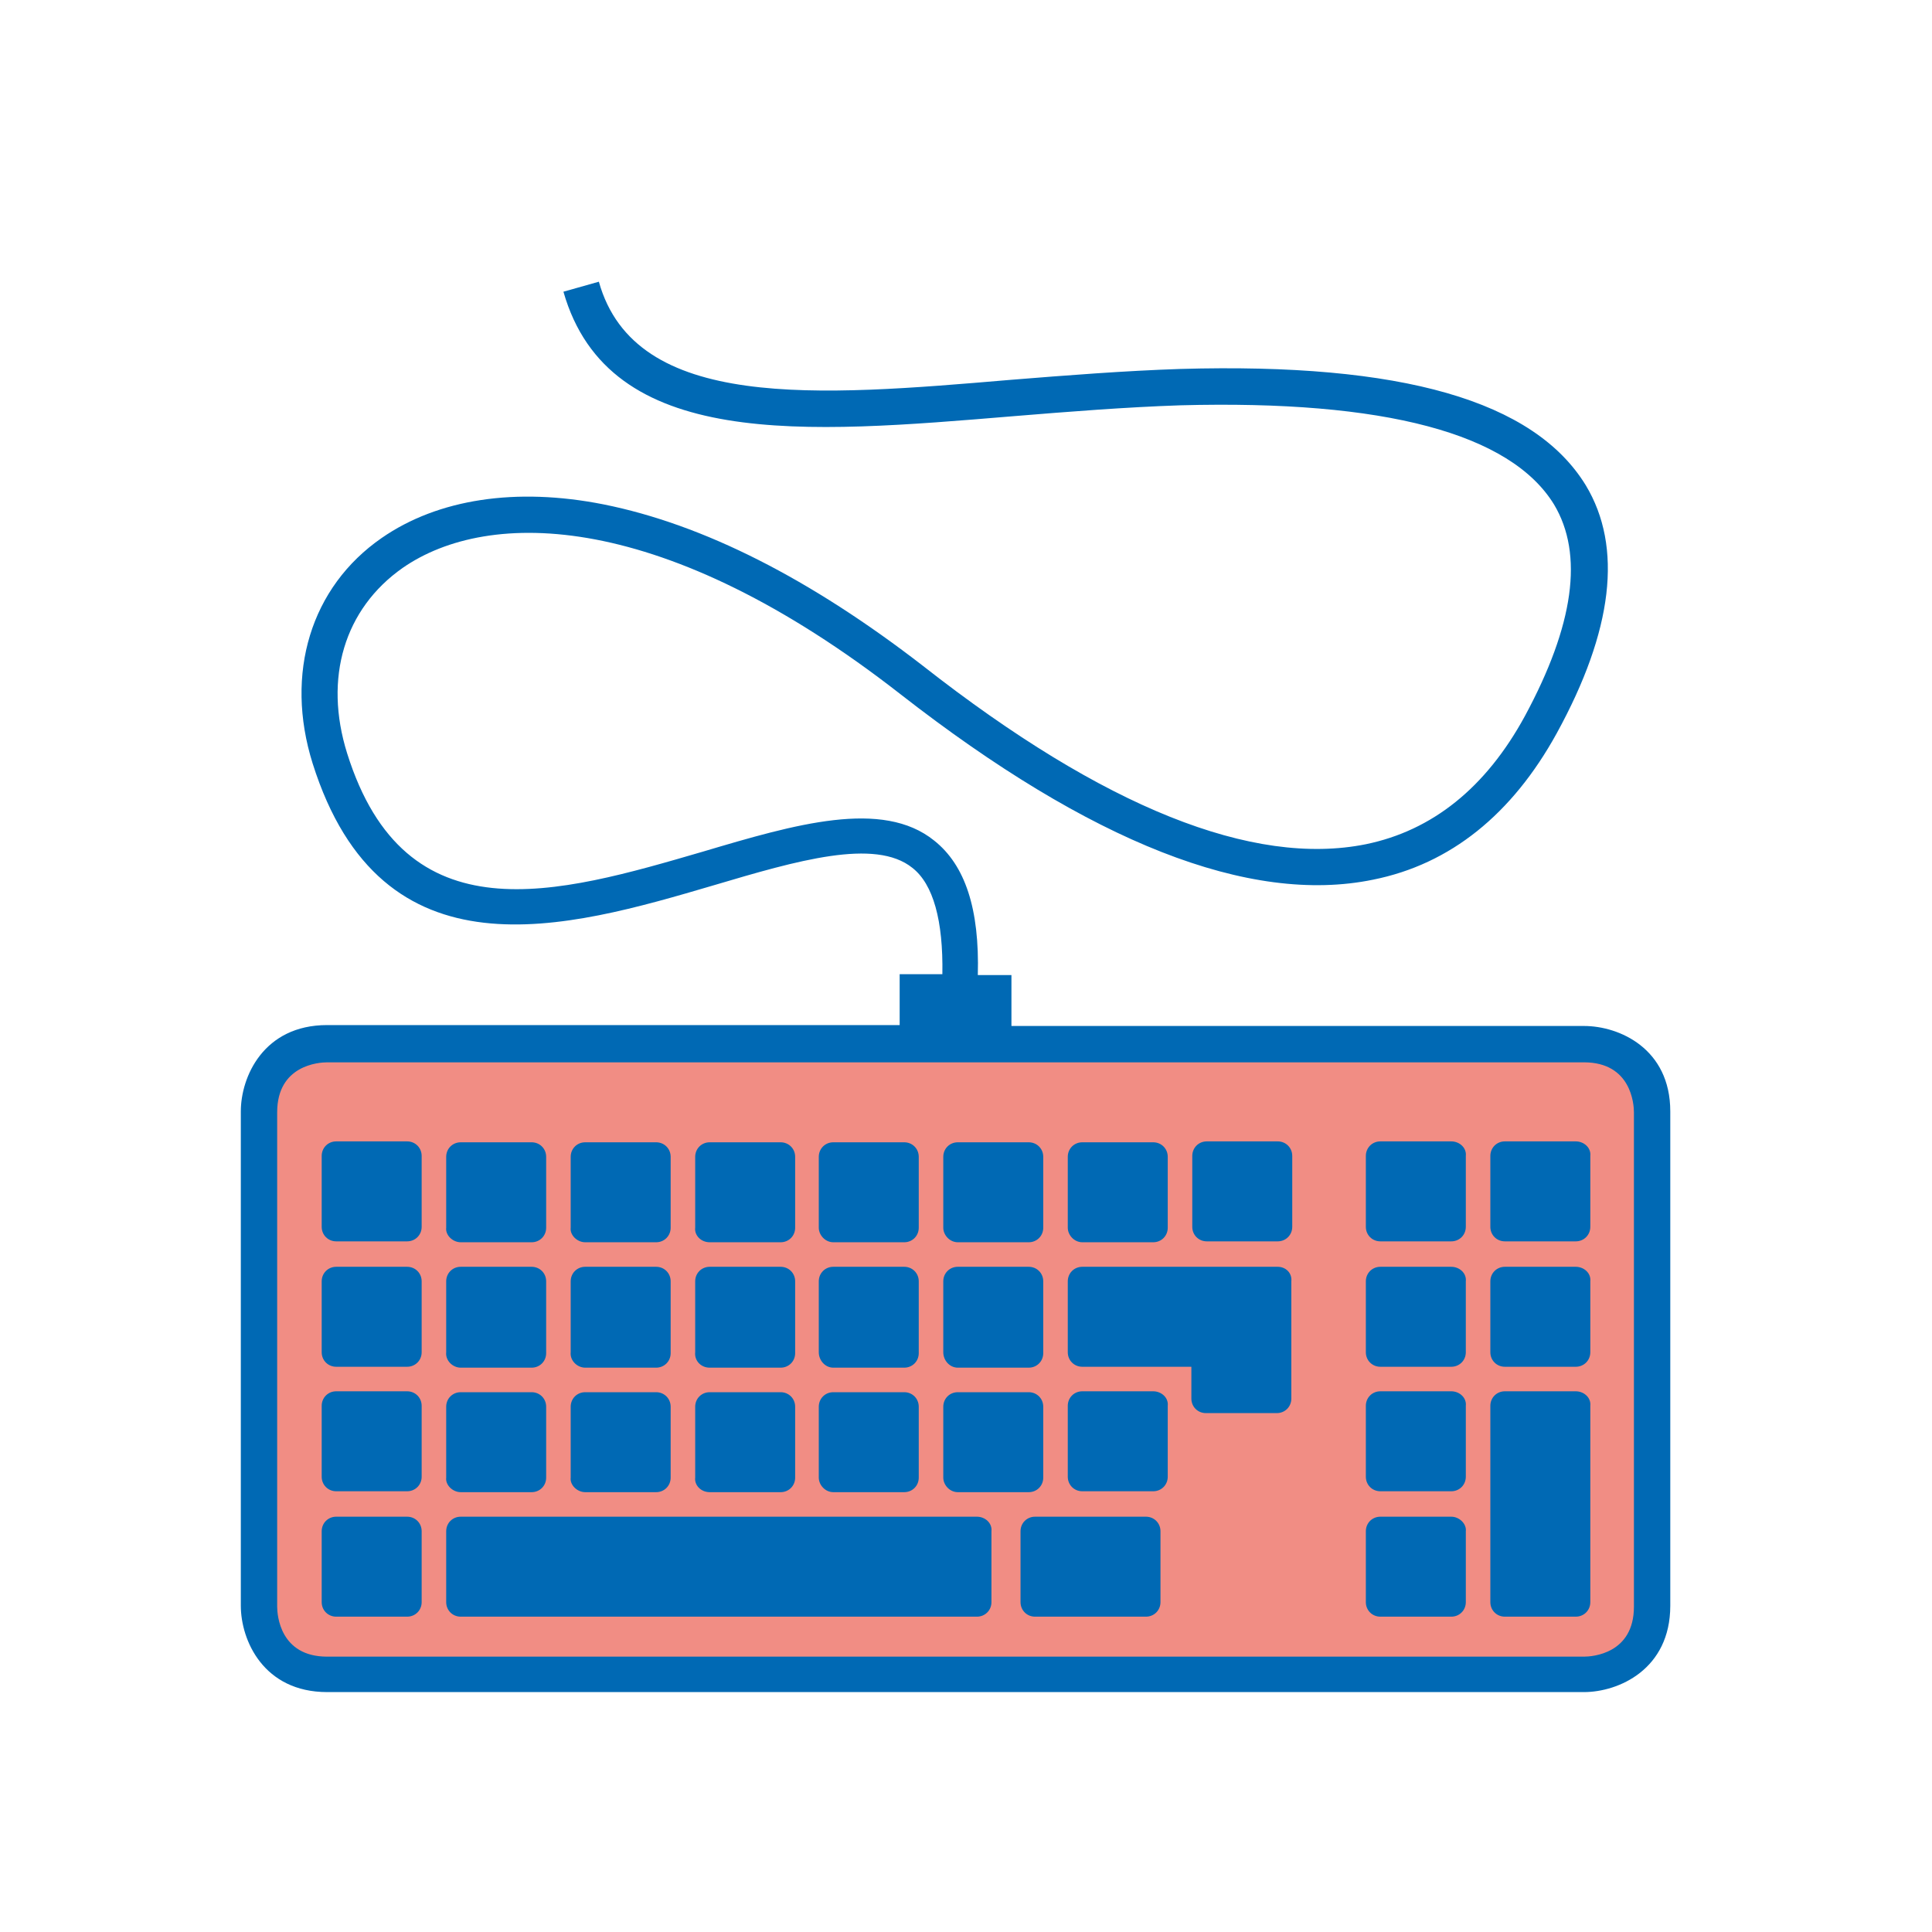 <?xml version="1.0" encoding="utf-8"?>
<!-- Generator: Adobe Illustrator 22.0.1, SVG Export Plug-In . SVG Version: 6.00 Build 0)  -->
<svg version="1.1" id="Layer_1" xmlns="http://www.w3.org/2000/svg" xmlns:xlink="http://www.w3.org/1999/xlink" x="0px" y="0px"
	 viewBox="0 0 212.6 212.6" style="enable-background:new 0 0 212.6 212.6;" xml:space="preserve">
<style type="text/css">
	.st0{fill:#F18D84;}
	.st1{fill:#0069B4;}
</style>
<path class="st0" d="M36,114.9c0,0-7.5,0-7.5,7.5v54.4c0,0,0,7.5,7.5,7.5h138.3c0,0,7.5,0,7.5-7.5v-54.4c0,0,0-7.5-7.5-7.5
	C174.3,114.9,36,114.9,36,114.9z"/>
<g>
	<path class="st1" d="M44.8,125.6H37c-0.9,0-1.6,0.7-1.6,1.6v7.8c0,0.9,0.7,1.6,1.6,1.6h7.8c0.9,0,1.6-0.7,1.6-1.6v-7.8
		C46.4,126.3,45.7,125.6,44.8,125.6z"/>
	<path class="st1" d="M159.7,125.6h-7.8c-0.9,0-1.6,0.7-1.6,1.6v7.8c0,0.9,0.7,1.6,1.6,1.6h7.8c0.9,0,1.6-0.7,1.6-1.6v-7.8
		C161.4,126.3,160.6,125.6,159.7,125.6z"/>
	<path class="st1" d="M44.8,139.4H37c-0.9,0-1.6,0.7-1.6,1.6v7.8c0,0.9,0.7,1.6,1.6,1.6h7.8c0.9,0,1.6-0.7,1.6-1.6V141
		C46.4,140.1,45.7,139.4,44.8,139.4z"/>
	<path class="st1" d="M159.7,139.4h-7.8c-0.9,0-1.6,0.7-1.6,1.6v7.8c0,0.9,0.7,1.6,1.6,1.6h7.8c0.9,0,1.6-0.7,1.6-1.6V141
		C161.4,140.1,160.6,139.4,159.7,139.4z"/>
	<path class="st1" d="M44.8,153.1H37c-0.9,0-1.6,0.7-1.6,1.6v7.8c0,0.9,0.7,1.6,1.6,1.6h7.8c0.9,0,1.6-0.7,1.6-1.6v-7.8
		C46.4,153.8,45.7,153.1,44.8,153.1z"/>
	<path class="st1" d="M159.7,153.1h-7.8c-0.9,0-1.6,0.7-1.6,1.6v7.8c0,0.9,0.7,1.6,1.6,1.6h7.8c0.9,0,1.6-0.7,1.6-1.6v-7.8
		C161.4,153.8,160.6,153.1,159.7,153.1z"/>
	<path class="st1" d="M50.7,136.7h7.8c0.9,0,1.6-0.7,1.6-1.6v-7.8c0-0.9-0.7-1.6-1.6-1.6h-7.8c-0.9,0-1.6,0.7-1.6,1.6v7.8
		C49,135.9,49.8,136.7,50.7,136.7z"/>
	<path class="st1" d="M173.4,125.6h-7.8c-0.9,0-1.6,0.7-1.6,1.6v7.8c0,0.9,0.7,1.6,1.6,1.6h7.8c0.9,0,1.6-0.7,1.6-1.6v-7.8
		C175.1,126.3,174.3,125.6,173.4,125.6z"/>
	<path class="st1" d="M50.7,150.5h7.8c0.9,0,1.6-0.7,1.6-1.6V141c0-0.9-0.7-1.6-1.6-1.6h-7.8c-0.9,0-1.6,0.7-1.6,1.6v7.8
		C49,149.7,49.8,150.5,50.7,150.5z"/>
	<path class="st1" d="M173.4,139.4h-7.8c-0.9,0-1.6,0.7-1.6,1.6v7.8c0,0.9,0.7,1.6,1.6,1.6h7.8c0.9,0,1.6-0.7,1.6-1.6V141
		C175.1,140.1,174.3,139.4,173.4,139.4z"/>
	<path class="st1" d="M50.7,164.2h7.8c0.9,0,1.6-0.7,1.6-1.6v-7.8c0-0.9-0.7-1.6-1.6-1.6h-7.8c-0.9,0-1.6,0.7-1.6,1.6v7.8
		C49,163.4,49.8,164.2,50.7,164.2z"/>
	<path class="st1" d="M173.4,153.1h-7.8c-0.9,0-1.6,0.7-1.6,1.6v21.6c0,0.9,0.7,1.6,1.6,1.6h7.8c0.9,0,1.6-0.7,1.6-1.6v-21.6
		C175.1,153.8,174.3,153.1,173.4,153.1z"/>
	<path class="st1" d="M64.4,136.7h7.8c0.9,0,1.6-0.7,1.6-1.6v-7.8c0-0.9-0.7-1.6-1.6-1.6h-7.8c-0.9,0-1.6,0.7-1.6,1.6v7.8
		C62.7,135.9,63.5,136.7,64.4,136.7z"/>
	<path class="st1" d="M64.4,150.5h7.8c0.9,0,1.6-0.7,1.6-1.6V141c0-0.9-0.7-1.6-1.6-1.6h-7.8c-0.9,0-1.6,0.7-1.6,1.6v7.8
		C62.7,149.7,63.5,150.5,64.4,150.5z"/>
	<path class="st1" d="M64.4,164.2h7.8c0.9,0,1.6-0.7,1.6-1.6v-7.8c0-0.9-0.7-1.6-1.6-1.6h-7.8c-0.9,0-1.6,0.7-1.6,1.6v7.8
		C62.7,163.4,63.5,164.2,64.4,164.2z"/>
	<path class="st1" d="M78.1,136.7h7.8c0.9,0,1.6-0.7,1.6-1.6v-7.8c0-0.9-0.7-1.6-1.6-1.6h-7.8c-0.9,0-1.6,0.7-1.6,1.6v7.8
		C76.4,135.9,77.1,136.7,78.1,136.7z"/>
	<path class="st1" d="M78.1,150.5h7.8c0.9,0,1.6-0.7,1.6-1.6V141c0-0.9-0.7-1.6-1.6-1.6h-7.8c-0.9,0-1.6,0.7-1.6,1.6v7.8
		C76.4,149.7,77.1,150.5,78.1,150.5z"/>
	<path class="st1" d="M78.1,164.2h7.8c0.9,0,1.6-0.7,1.6-1.6v-7.8c0-0.9-0.7-1.6-1.6-1.6h-7.8c-0.9,0-1.6,0.7-1.6,1.6v7.8
		C76.4,163.4,77.1,164.2,78.1,164.2z"/>
	<path class="st1" d="M91.7,136.7h7.8c0.9,0,1.6-0.7,1.6-1.6v-7.8c0-0.9-0.7-1.6-1.6-1.6h-7.8c-0.9,0-1.6,0.7-1.6,1.6v7.8
		C90.1,135.9,90.8,136.7,91.7,136.7z"/>
	<path class="st1" d="M91.7,150.5h7.8c0.9,0,1.6-0.7,1.6-1.6V141c0-0.9-0.7-1.6-1.6-1.6h-7.8c-0.9,0-1.6,0.7-1.6,1.6v7.8
		C90.1,149.7,90.8,150.5,91.7,150.5z"/>
	<path class="st1" d="M91.7,164.2h7.8c0.9,0,1.6-0.7,1.6-1.6v-7.8c0-0.9-0.7-1.6-1.6-1.6h-7.8c-0.9,0-1.6,0.7-1.6,1.6v7.8
		C90.1,163.4,90.8,164.2,91.7,164.2z"/>
	<path class="st1" d="M105.4,136.7h7.8c0.9,0,1.6-0.7,1.6-1.6v-7.8c0-0.9-0.7-1.6-1.6-1.6h-7.8c-0.9,0-1.6,0.7-1.6,1.6v7.8
		C103.8,135.9,104.5,136.7,105.4,136.7z"/>
	<path class="st1" d="M105.4,150.5h7.8c0.9,0,1.6-0.7,1.6-1.6V141c0-0.9-0.7-1.6-1.6-1.6h-7.8c-0.9,0-1.6,0.7-1.6,1.6v7.8
		C103.8,149.7,104.5,150.5,105.4,150.5z"/>
	<path class="st1" d="M105.4,164.2h7.8c0.9,0,1.6-0.7,1.6-1.6v-7.8c0-0.9-0.7-1.6-1.6-1.6h-7.8c-0.9,0-1.6,0.7-1.6,1.6v7.8
		C103.8,163.4,104.5,164.2,105.4,164.2z"/>
	<path class="st1" d="M126.9,153.1h-7.8c-0.9,0-1.6,0.7-1.6,1.6v7.8c0,0.9,0.7,1.6,1.6,1.6h7.8c0.9,0,1.6-0.7,1.6-1.6v-7.8
		C128.6,153.8,127.8,153.1,126.9,153.1z"/>
	<path class="st1" d="M119.1,136.7h7.8c0.9,0,1.6-0.7,1.6-1.6v-7.8c0-0.9-0.7-1.6-1.6-1.6h-7.8c-0.9,0-1.6,0.7-1.6,1.6v7.8
		C117.5,135.9,118.2,136.7,119.1,136.7z"/>
	<path class="st1" d="M159.7,166.9h-7.8c-0.9,0-1.6,0.7-1.6,1.6v7.8c0,0.9,0.7,1.6,1.6,1.6h7.8c0.9,0,1.6-0.7,1.6-1.6v-7.8
		C161.4,167.7,160.6,166.9,159.7,166.9z"/>
	<path class="st1" d="M44.8,166.9H37c-0.9,0-1.6,0.7-1.6,1.6v7.8c0,0.9,0.7,1.6,1.6,1.6h7.8c0.9,0,1.6-0.7,1.6-1.6v-7.8
		C46.4,167.6,45.7,166.9,44.8,166.9z"/>
	<path class="st1" d="M126.1,166.9h-12.2c-0.9,0-1.6,0.7-1.6,1.6v7.8c0,0.9,0.7,1.6,1.6,1.6h12.2c0.9,0,1.6-0.7,1.6-1.6v-7.8
		C127.7,167.6,127,166.9,126.1,166.9z"/>
	<path class="st1" d="M107.5,166.9H50.7c-0.9,0-1.6,0.7-1.6,1.6v7.8c0,0.9,0.7,1.6,1.6,1.6h56.8c0.9,0,1.6-0.7,1.6-1.6v-7.8
		C109.2,167.6,108.4,166.9,107.5,166.9z"/>
	<path class="st1" d="M140.6,125.6h-7.8c-0.9,0-1.6,0.7-1.6,1.6v7.8c0,0.9,0.7,1.6,1.6,1.6h7.8c0.9,0,1.6-0.7,1.6-1.6v-7.8
		C142.2,126.3,141.5,125.6,140.6,125.6z"/>
	<path class="st1" d="M140.6,139.4h-21.5c-0.9,0-1.6,0.7-1.6,1.6v7.8c0,0.9,0.7,1.6,1.6,1.6h12v3.5c0,0.9,0.7,1.6,1.6,1.6h7.8
		c0.9,0,1.6-0.7,1.6-1.6V141C142.2,140.1,141.5,139.4,140.6,139.4z"/>
</g>
<path class="st1" d="M174.3,112.9h-63v-5.6h-3.7c0.2-7.3-1.4-12.1-4.8-14.8c-5.7-4.6-15.3-1.8-25.4,1.2
	c-16.1,4.7-32.8,9.6-39.2-10.8c-2.6-8.3-0.3-15.9,6.1-20.4c9.5-6.6,28.8-6.4,54.8,13.9c20.9,16.3,38.4,23.2,52,20.4
	c8.5-1.7,15.3-7.2,20.2-16.1c6.2-11.3,7.3-20.5,3.2-27.3c-5.7-9.3-20.2-13.5-44.6-12.8c-6.1,0.2-12.5,0.7-18.7,1.2
	c-21.2,1.8-41.3,3.5-45.3-10.8L62,32.1c5,17.5,26.6,15.6,49.5,13.7c6.1-0.5,12.4-1,18.4-1.2c22.5-0.6,36.3,3.1,41.1,10.9
	c3.3,5.5,2.2,13.3-3.2,23.3c-4.3,7.9-10.2,12.6-17.5,14.1c-12.4,2.5-28.8-4-48.7-19.6c-12.4-9.6-24.2-15.6-35.2-17.8
	c-9.6-1.9-18.2-0.6-24.4,3.7c-7.8,5.4-10.7,14.9-7.6,24.8c7.6,24.1,27.9,18.2,44.2,13.4c9.1-2.7,17.7-5.2,21.8-1.9
	c2.3,1.8,3.4,5.8,3.3,11.7H99v5.6H36c-7,0-9.5,5.7-9.5,9.5v54.4c0,3.8,2.5,9.5,9.5,9.5h138.3c3.8,0,9.5-2.5,9.5-9.5v-54.4
	C183.8,115.4,178.2,112.9,174.3,112.9z M179.8,176.8c0,5.2-4.6,5.5-5.5,5.5H36c-5.2,0-5.5-4.6-5.5-5.5v-54.4c0-5.2,4.6-5.5,5.5-5.5
	h138.3c5.2,0,5.5,4.6,5.5,5.5V176.8z"/>
</svg>
